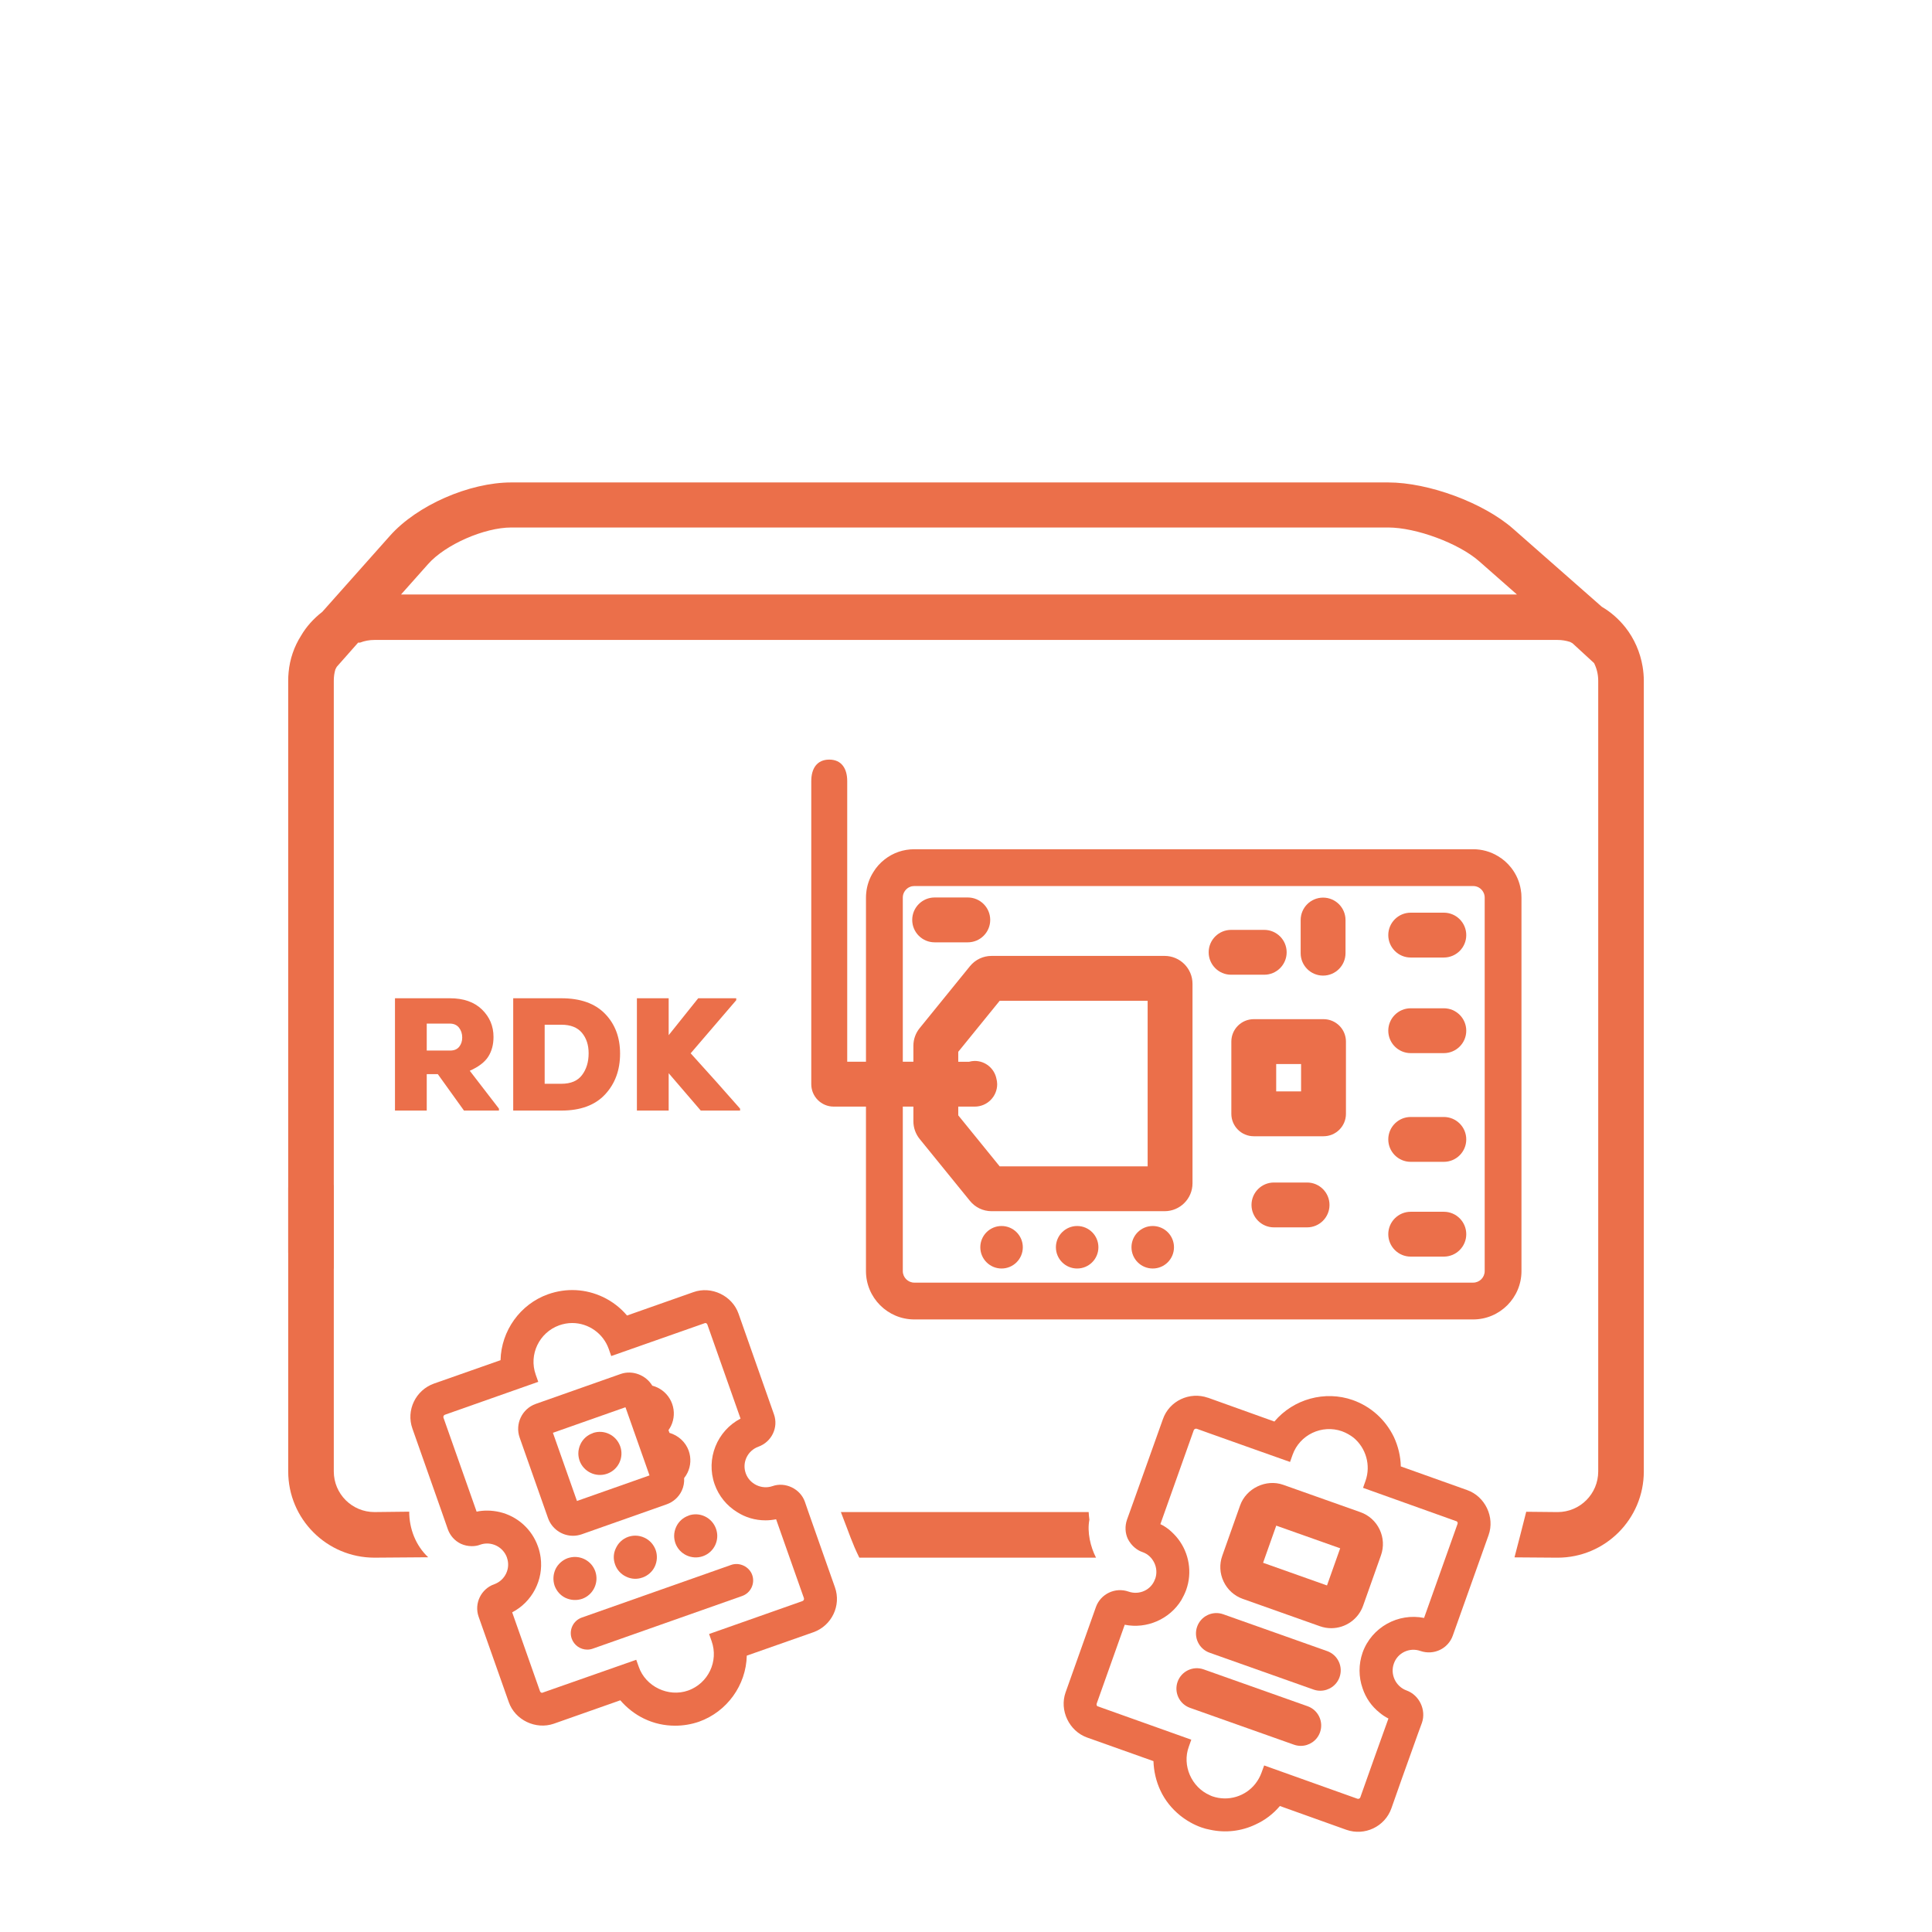 <?xml version="1.0" encoding="utf-8"?>
<!-- Generator: Adobe Illustrator 17.0.0, SVG Export Plug-In . SVG Version: 6.00 Build 0)  -->
<!DOCTYPE svg PUBLIC "-//W3C//DTD SVG 1.1//EN" "http://www.w3.org/Graphics/SVG/1.1/DTD/svg11.dtd">
<svg version="1.1" xmlns="http://www.w3.org/2000/svg" xmlns:xlink="http://www.w3.org/1999/xlink" x="0px" y="0px" width="135px"
	 height="135px" viewBox="0 0 135 135" enable-background="new 0 0 135 135" xml:space="preserve">
<g id="Layer_1">
</g>
<g id="design-back">
	<g>
		<g>
			<path fill="#EB6F4A" d="M76.122,106.192c-0.019-0.179-0.048-0.357-0.051-0.534H58.757c0.617,1.579,0.766,2.121,1.289,3.186h16.54
				C76.199,108.094,75.952,107.056,76.122,106.192z"/>
			<path fill="#EB6F4A" d="M114.778,46.575c-0.168-1-0.579-1.943-1.196-2.728c-0.467-0.589-1.018-1.075-1.654-1.448l-6.203-5.456
				c-2.065-1.812-5.895-3.232-8.726-3.232H35.731c-2.943,0-6.586,1.598-8.474,3.718l-4.737,5.325
				c-0.635,0.495-1.121,1.046-1.476,1.654c-0.495,0.775-0.794,1.654-0.878,2.569c-0.019,0.196-0.028,0.383-0.028,0.589v39.983
				c1.039,0.425,2.08,0.846,3.186,1.108V47.566c0-0.28,0.037-0.551,0.112-0.794l0.094-0.177l1.495-1.691h0.131
				c0.308-0.121,0.645-0.187,1.009-0.187h82.672c0.299,0,0.589,0.047,0.878,0.14l0.168,0.094l1.504,1.383
				c0.187,0.374,0.29,0.794,0.29,1.233v55.251c0,1.57-1.27,2.84-2.84,2.84l-2.191-0.022c-0.261,1.061-0.545,2.119-0.82,3.186
				l3.011,0.022c3.326,0,6.026-2.7,6.026-6.026V47.566C114.862,47.229,114.834,46.912,114.778,46.575z M28.023,41.54l1.887-2.121
				c1.205-1.364,3.924-2.56,5.82-2.56h61.268c1.943,0,4.914,1.093,6.353,2.354l2.644,2.326H28.023z"/>
			<path fill="#EB6F4A" d="M26.164,105.657c-1.57,0-2.84-1.271-2.84-2.84V82.796c-0.589,0.224-1.233,0.336-1.896,0.336
				c-0.449,0-0.878-0.056-1.289-0.149v19.834c0,3.326,2.7,6.026,6.026,6.026l3.756-0.028c-0.869-0.813-1.327-1.99-1.327-3.186
				L26.164,105.657z"/>
		</g>
		<g>
			<path fill="#EB6F4A" d="M67.625,62.712h-2.316c-0.866,0-1.567,0.702-1.567,1.567c0,0.866,0.702,1.567,1.567,1.567h2.316
				c0.866,0,1.567-0.702,1.567-1.567C69.192,63.414,68.49,62.712,67.625,62.712z"/>
			<path fill="#EB6F4A" d="M106.267,62.168c-0.089-0.561-0.323-1.091-0.672-1.533c-0.258-0.329-0.569-0.603-0.921-0.81
				c-0.52-0.317-1.12-0.484-1.738-0.484H63.891c-0.765,0-1.483,0.247-2.079,0.714c-0.32,0.25-0.596,0.562-0.793,0.894
				c-0.274,0.432-0.443,0.932-0.491,1.442c-0.011,0.108-0.017,0.216-0.017,0.329v11.47H59.2V54.579c0-0.866-0.39-1.501-1.256-1.501
				s-1.256,0.635-1.256,1.501v21.179c0,0.866,0.702,1.567,1.567,1.567h2.255v11.493c0,1.863,1.516,3.379,3.38,3.379h39.045
				c1.863,0,3.379-1.516,3.379-3.379V62.72C106.316,62.531,106.299,62.347,106.267,62.168z M63.084,77.325h0.74v1.03
				c0,0.443,0.153,0.878,0.435,1.228l3.513,4.325c0.371,0.461,0.924,0.725,1.516,0.725h12.09c1.075,0,1.949-0.874,1.949-1.948
				V68.744c0-1.075-0.874-1.949-1.949-1.949h-12.09c-0.59,0-1.142,0.263-1.513,0.72l-3.516,4.331
				c-0.281,0.346-0.435,0.781-0.435,1.227v1.116h-0.74V62.72c0-0.078,0.01-0.155,0.03-0.222c0.066-0.218,0.213-0.396,0.408-0.498
				l0.063-0.027c0.09-0.04,0.193-0.061,0.307-0.061h39.045c0.086,0,0.17,0.013,0.247,0.038c0.213,0.071,0.387,0.224,0.482,0.427
				c0.051,0.104,0.078,0.222,0.078,0.343v26.098c0,0.445-0.362,0.807-0.807,0.807H63.891c-0.445,0-0.807-0.362-0.807-0.807V77.325z
				 M66.959,77.325h1.153c0.866,0,1.567-0.702,1.567-1.567c0-0.136-0.023-0.266-0.055-0.391c-0.144-0.704-0.766-1.233-1.512-1.233
				c-0.137,0-0.267,0.023-0.394,0.057h-0.759v-0.696l2.894-3.564h10.339v11.569H69.853l-2.894-3.564V77.325z"/>
			<path fill="#EB6F4A" d="M98.574,73.588h2.315c0.866,0,1.567-0.702,1.567-1.567s-0.702-1.567-1.567-1.567h-2.315
				c-0.866,0-1.567,0.702-1.567,1.567S97.709,73.588,98.574,73.588z"/>
			<path fill="#EB6F4A" d="M98.574,66.908h2.315c0.866,0,1.567-0.702,1.567-1.567c0-0.866-0.702-1.567-1.567-1.567h-2.315
				c-0.866,0-1.567,0.702-1.567,1.567C97.007,66.206,97.709,66.908,98.574,66.908z"/>
			<path fill="#EB6F4A" d="M86.024,68.11h2.315c0.866,0,1.567-0.702,1.567-1.567s-0.702-1.567-1.567-1.567h-2.315
				c-0.866,0-1.567,0.702-1.567,1.567S85.158,68.11,86.024,68.11z"/>
			<path fill="#EB6F4A" d="M91.333,82.629h-2.316c-0.866,0-1.567,0.702-1.567,1.567s0.702,1.567,1.567,1.567h2.316
				c0.866,0,1.567-0.702,1.567-1.567S92.199,82.629,91.333,82.629z"/>
			<path fill="#EB6F4A" d="M92.452,68.171c0.866,0,1.567-0.702,1.567-1.567v-2.315c0-0.866-0.702-1.567-1.567-1.567
				s-1.567,0.702-1.567,1.567v2.315C90.884,67.469,91.586,68.171,92.452,68.171z"/>
			<path fill="#EB6F4A" d="M98.574,81.184h2.315c0.866,0,1.567-0.702,1.567-1.567s-0.702-1.567-1.567-1.567h-2.315
				c-0.866,0-1.567,0.702-1.567,1.567S97.709,81.184,98.574,81.184z"/>
			<path fill="#EB6F4A" d="M98.574,87.807h2.315c0.866,0,1.567-0.702,1.567-1.567s-0.702-1.567-1.567-1.567h-2.315
				c-0.866,0-1.567,0.702-1.567,1.567S97.709,87.807,98.574,87.807z"/>
			<path fill="#EB6F4A" d="M92.482,71.215h-4.874c-0.866,0-1.567,0.702-1.567,1.567v5.047c0,0.866,0.702,1.567,1.567,1.567h4.874
				c0.866,0,1.567-0.702,1.567-1.567v-5.047C94.049,71.916,93.347,71.215,92.482,71.215z M90.914,76.262h-1.739v-1.912h1.739V76.262
				z"/>
			<circle fill="#EB6F4A" cx="80.548" cy="87.153" r="1.485"/>
			<circle fill="#EB6F4A" cx="75.267" cy="87.153" r="1.485"/>
			<circle fill="#EB6F4A" cx="69.985" cy="87.153" r="1.485"/>
		</g>
		<g>
			<path fill="#EB6F4A" d="M58.34,110.908l-0.729-2.065l-1.121-3.186l-0.252-0.729c-0.318-0.897-1.364-1.401-2.261-1.084
				c-0.757,0.262-1.607-0.15-1.868-0.897c-0.271-0.757,0.131-1.588,0.888-1.859c0.925-0.336,1.411-1.345,1.084-2.261l-2.476-7.035
				c-0.439-1.252-1.887-1.953-3.148-1.504l-4.643,1.635c-0.458-0.542-1.028-0.981-1.672-1.289c-1.205-0.57-2.55-0.654-3.849-0.196
				c-1.943,0.691-3.27,2.55-3.317,4.606l-4.653,1.635c-1.28,0.458-1.962,1.868-1.504,3.148l2.055,5.83l0.42,1.205
				c0.159,0.439,0.476,0.803,0.906,1.009c0.243,0.112,0.505,0.168,0.766,0.168c0.206,0,0.402-0.028,0.589-0.103
				c0.374-0.131,0.766-0.103,1.121,0.065c0.346,0.168,0.617,0.467,0.747,0.831v0.009c0.271,0.757-0.131,1.588-0.888,1.859
				c-0.925,0.327-1.411,1.345-1.093,2.261l2.111,5.979c0.439,1.252,1.887,1.943,3.149,1.504l4.643-1.635
				c0.458,0.533,1.028,0.981,1.672,1.289c0.682,0.327,1.411,0.486,2.158,0.486c0.57,0,1.13-0.093,1.672-0.28
				c1.962-0.701,3.289-2.56,3.335-4.615l4.653-1.635C58.116,113.598,58.798,112.188,58.34,110.908z M56.069,111.879l-6.521,2.298
				l0.178,0.504c0.495,1.401-0.234,2.943-1.644,3.447c-1.383,0.486-2.971-0.28-3.447-1.654l-0.177-0.495l-6.577,2.308
				c-0.056,0-0.121-0.037-0.149-0.112l-1.943-5.512c1.401-0.729,2.196-2.27,1.99-3.821c-0.037-0.262-0.094-0.523-0.187-0.775
				c-0.43-1.224-1.448-2.121-2.672-2.41c-0.28-0.065-0.579-0.103-0.878-0.103c-0.243,0-0.495,0.019-0.738,0.075l-2.317-6.568
				c-0.028-0.084,0.019-0.177,0.103-0.206l6.521-2.298l-0.178-0.504c-0.495-1.401,0.243-2.943,1.644-3.447
				c0.299-0.103,0.598-0.159,0.906-0.159c1.14,0,2.168,0.729,2.55,1.803l0.178,0.504l6.568-2.308c0.056,0,0.131,0.037,0.15,0.112
				l2.317,6.568c-1.635,0.85-2.438,2.803-1.812,4.587c0.29,0.822,0.85,1.504,1.569,1.943c0.579,0.374,1.261,0.579,1.99,0.579
				c0.243,0,0.495-0.028,0.738-0.075l0.944,2.681l1,2.831C56.2,111.758,56.154,111.851,56.069,111.879z"/>
			<path fill="#EB6F4A" d="M48.106,105.91c-0.372,0.128-0.681,0.404-0.851,0.766c-0.096,0.202-0.149,0.426-0.149,0.649
				c0,0.17,0.032,0.34,0.085,0.5c0.277,0.777,1.138,1.192,1.926,0.915c0.787-0.277,1.192-1.138,0.915-1.915
				c-0.277-0.787-1.139-1.202-1.915-0.926C48.116,105.91,48.106,105.91,48.106,105.91z"/>
			<path fill="#EB6F4A" d="M42.423,102.978c0.787-0.277,1.192-1.138,0.915-1.915c-0.277-0.787-1.138-1.202-1.915-0.926
				c0,0.011-0.011,0.011-0.011,0.011c-0.372,0.128-0.681,0.404-0.851,0.766c-0.096,0.202-0.149,0.426-0.149,0.649
				c0,0.17,0.032,0.34,0.085,0.5C40.773,102.839,41.635,103.254,42.423,102.978z"/>
			<path fill="#EB6F4A" d="M45.042,107.453c-0.202-0.096-0.426-0.149-0.649-0.149c-0.17,0-0.341,0.032-0.5,0.085
				c-0.383,0.138-0.681,0.415-0.851,0.777c-0.181,0.362-0.202,0.766-0.064,1.149c0.128,0.372,0.404,0.681,0.766,0.851
				c0.362,0.181,0.777,0.202,1.149,0.064h0.01c0.372-0.138,0.681-0.404,0.851-0.766c0.17-0.362,0.192-0.777,0.064-1.149
				C45.68,107.932,45.403,107.623,45.042,107.453z"/>
			<path fill="#EB6F4A" d="M40.679,111.719c0.777-0.277,1.192-1.138,0.915-1.926c-0.223-0.617-0.798-1-1.426-1
				c-0.17,0-0.33,0.032-0.5,0.085c-0.372,0.138-0.681,0.415-0.851,0.766c-0.17,0.372-0.191,0.777-0.064,1.16
				c0.138,0.372,0.404,0.681,0.766,0.851C39.892,111.826,40.297,111.847,40.679,111.719z"/>
			<path fill="#EB6F4A" d="M40.65,107.209l5.941-2.096c0.462-0.165,0.832-0.499,1.045-0.942c0.134-0.282,0.185-0.587,0.169-0.89
				c0.09-0.115,0.172-0.238,0.236-0.373c0.232-0.483,0.261-1.028,0.083-1.536c-0.219-0.619-0.737-1.072-1.345-1.25l-0.068-0.192
				c0.065-0.092,0.127-0.188,0.176-0.292c0.231-0.484,0.261-1.029,0.082-1.537c-0.18-0.506-0.544-0.911-1.026-1.143
				c-0.118-0.057-0.24-0.101-0.365-0.133c-0.435-0.733-1.374-1.108-2.207-0.818l-5.94,2.094c-0.953,0.341-1.456,1.395-1.12,2.352
				l1.984,5.63c0.261,0.736,0.962,1.231,1.743,1.231C40.246,107.314,40.452,107.278,40.65,107.209z M43.702,98.333
				c0.001,0.004,0,0.007,0.002,0.011c0.003,0.009,0.011,0.015,0.014,0.023l0.544,1.542c0.005,0.017,0.006,0.035,0.012,0.052
				c0.004,0.012,0.013,0.021,0.017,0.032l0.562,1.594c0.003,0.009,0.001,0.018,0.004,0.026c0.003,0.008,0.01,0.013,0.013,0.021
				l0.515,1.461l-5.069,1.787l-1.68-4.764L43.702,98.333z"/>
			<path fill="#EB6F4A" d="M51.091,109.349l-10.444,3.682c-0.596,0.213-0.909,0.872-0.698,1.469
				c0.162,0.459,0.599,0.768,1.087,0.768c0.13,0,0.259-0.022,0.383-0.066l10.443-3.682c0.597-0.213,0.91-0.872,0.699-1.468
				C52.355,109.469,51.673,109.143,51.091,109.349z"/>
		</g>
		<g>
			<g>
				<g>
					<g>
						<path fill="#EB6F4A" d="M102.514,104.119l-4.632-1.652c-0.013-0.71-0.184-1.41-0.486-2.062
							c-0.585-1.193-1.579-2.114-2.87-2.575c-1.946-0.683-4.148-0.075-5.477,1.501l-1.441-0.517l-3.191-1.144l-0.009,0
							c-1.282-0.452-2.708,0.218-3.151,1.5l-2.076,5.82l-0.434,1.207c-0.148,0.44-0.136,0.926,0.071,1.354
							c0.123,0.233,0.292,0.447,0.489,0.605c0.159,0.13,0.328,0.232,0.525,0.297c0.374,0.129,0.656,0.399,0.826,0.753
							c0.17,0.354,0.19,0.756,0.061,1.121l-0.009,0.009c-0.258,0.758-1.097,1.145-1.855,0.877c-0.926-0.323-1.943,0.158-2.275,1.075
							l-2.122,5.97c-0.443,1.254,0.246,2.699,1.5,3.151l4.641,1.651c0.022,0.701,0.184,1.41,0.486,2.053
							c0.321,0.69,0.791,1.267,1.372,1.741c0.441,0.353,0.937,0.64,1.48,0.834c0.206,0.074,0.412,0.129,0.617,0.165
							c1.085,0.238,2.205,0.102,3.184-0.369c0.643-0.293,1.221-0.725,1.695-1.288l4.641,1.661c1.282,0.452,2.699-0.218,3.151-1.5
							l0.729-2.068l1.135-3.172l0.268-0.73c0.313-0.898-0.177-1.942-1.075-2.265c-0.758-0.277-1.154-1.125-0.887-1.874
							c0.258-0.758,1.097-1.154,1.855-0.886c0.936,0.323,1.943-0.158,2.265-1.075l2.5-7.018
							C104.465,106.016,103.777,104.562,102.514,104.119z M101.842,106.495l-2.334,6.56c-1.805-0.366-3.659,0.642-4.296,2.42
							c-0.286,0.823-0.282,1.702,0.002,2.504c0.218,0.653,0.613,1.24,1.185,1.695c0.188,0.158,0.394,0.297,0.619,0.408l-0.96,2.676
							l-1.006,2.835c-0.028,0.084-0.121,0.122-0.205,0.094l-6.513-2.325l-0.185,0.505c-0.102,0.281-0.25,0.543-0.426,0.768
							c-0.687,0.881-1.891,1.27-3.014,0.882c-0.056-0.018-0.112-0.046-0.169-0.074c-1.282-0.555-1.953-2.075-1.473-3.385
							l0.175-0.496l-6.569-2.343c-0.038-0.037-0.066-0.112-0.038-0.187l1.956-5.502c1.543,0.311,3.137-0.388,3.954-1.718
							c0.13-0.225,0.25-0.468,0.342-0.721c0.434-1.217,0.203-2.561-0.567-3.557c-0.169-0.224-0.385-0.437-0.61-0.633
							c-0.187-0.149-0.403-0.297-0.628-0.399l2.334-6.569c0.037-0.084,0.13-0.122,0.214-0.094l0.795,0.286l3.191,1.135l2.527,0.895
							l0.175-0.496c0.498-1.404,2.046-2.139,3.449-1.65c0.3,0.111,0.562,0.259,0.806,0.445c0.881,0.725,1.223,1.938,0.845,3.014
							l-0.175,0.496l6.55,2.343C101.842,106.345,101.879,106.42,101.842,106.495z"/>
					</g>
				</g>
			</g>
			<g>
				<path fill="#EB6F4A" d="M93.022,113.771c-0.267,0-0.532-0.046-0.786-0.135l-5.393-1.912c-0.594-0.21-1.07-0.64-1.342-1.211
					c-0.271-0.57-0.305-1.211-0.093-1.804l1.247-3.52c0.422-1.193,1.818-1.863,3.014-1.436l5.392,1.911
					c0.593,0.21,1.069,0.64,1.341,1.21c0.271,0.57,0.305,1.21,0.095,1.803l-1.249,3.523
					C94.916,113.139,94.021,113.771,93.022,113.771z M88.259,109.2l4.466,1.584l0.921-2.596l-4.467-1.583L88.259,109.2z"/>
			</g>
			<g>
				<path fill="#EB6F4A" d="M92.259,118.141c-0.158,0-0.318-0.026-0.476-0.082l-7.264-2.575c-0.743-0.263-1.13-1.078-0.868-1.82
					c0.264-0.742,1.077-1.13,1.82-0.868l7.264,2.575c0.743,0.263,1.13,1.078,0.868,1.82
					C93.396,117.776,92.846,118.141,92.259,118.141z"/>
			</g>
			<g>
				<path fill="#EB6F4A" d="M90.894,121.994c-0.158,0-0.318-0.026-0.476-0.082l-7.265-2.575c-0.742-0.263-1.13-1.078-0.868-1.82
					c0.264-0.742,1.077-1.129,1.82-0.868l7.265,2.575c0.742,0.263,1.13,1.078,0.868,1.82
					C92.031,121.629,91.481,121.994,90.894,121.994z"/>
			</g>
		</g>
		<g>
			<path fill="#EB6F4A" d="M34.864,77.467v0.135H32.42l-1.827-2.545h-0.774v2.545h-2.22v-7.848h3.835
				c0.956,0,1.704,0.261,2.243,0.785c0.537,0.523,0.807,1.162,0.807,1.917c0,0.531-0.121,0.989-0.364,1.373
				c-0.243,0.385-0.674,0.716-1.295,0.992L34.864,77.467z M31.434,71.525h-1.615v1.884h1.638c0.276,0,0.485-0.088,0.628-0.264
				c0.141-0.176,0.213-0.39,0.213-0.645c0-0.269-0.075-0.499-0.224-0.69C31.923,71.621,31.71,71.525,31.434,71.525z"/>
			<path fill="#EB6F4A" d="M35.861,69.754h3.364c1.33,0,2.347,0.36,3.049,1.082c0.703,0.722,1.054,1.65,1.054,2.786
				c0,1.151-0.349,2.102-1.048,2.853c-0.699,0.751-1.717,1.127-3.055,1.127h-3.364V69.754z M38.059,71.604v4.126h1.166
				c0.658,0,1.14-0.203,1.446-0.611c0.307-0.407,0.46-0.914,0.46-1.519c0-0.583-0.157-1.061-0.471-1.435
				c-0.314-0.374-0.793-0.561-1.435-0.561H38.059z"/>
			<path fill="#EB6F4A" d="M51.445,69.754v0.135l-3.184,3.711c1.316,1.45,2.466,2.739,3.453,3.868v0.135h-2.747l-2.243-2.612v2.612
				h-2.22v-7.848h2.22v2.578c0.276-0.343,0.964-1.203,2.063-2.578H51.445z"/>
		</g>
	</g>
</g>
<g id="Isolation_Mode">
</g>
</svg>
